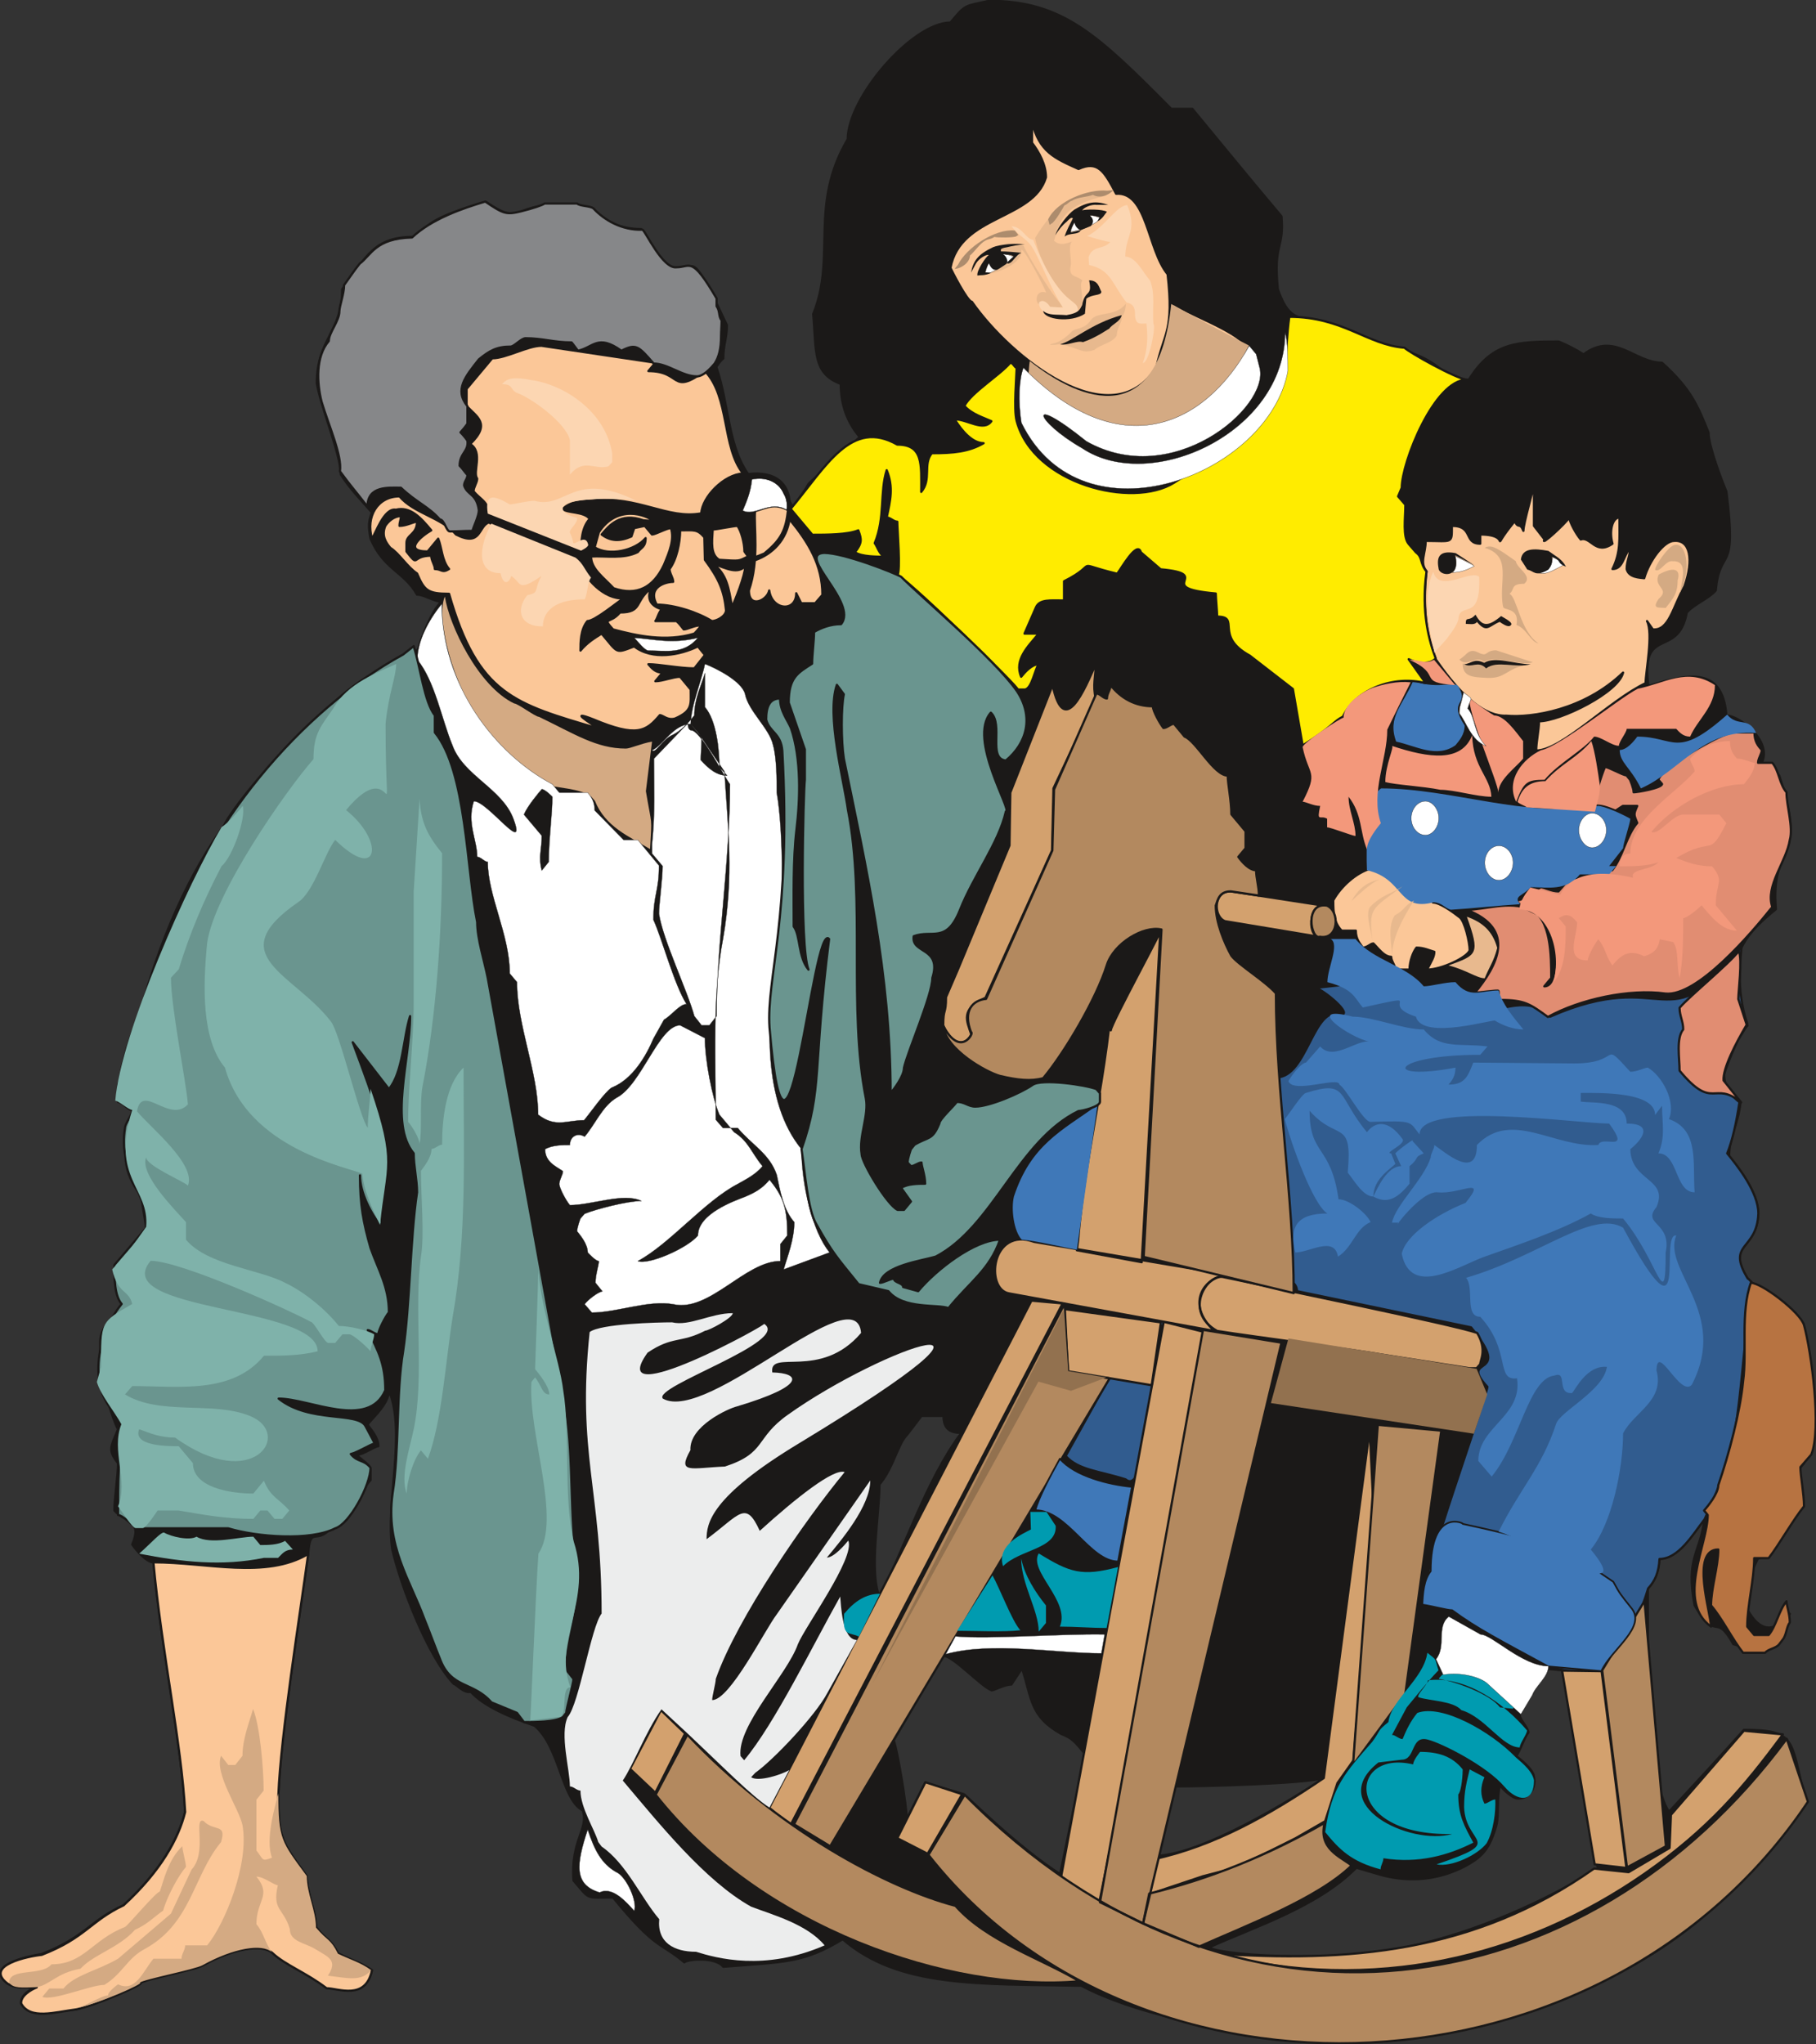 <svg xmlns="http://www.w3.org/2000/svg" xml:space="preserve" width="65.23mm" height="73.43mm" fill-rule="evenodd" stroke-linejoin="round" stroke-width="28.222" preserveAspectRatio="xMidYMid" version="1.2" viewBox="0 0 6523 7343"><rect x="0" y="0" width="6523" height="7343" fill="#333333" stroke="none"/><defs class="ClipPathGroup"><clipPath id="a" clipPathUnits="userSpaceOnUse"><path d="M0 0h6523v7343H0z"/></clipPath></defs><g class="SlideGroup"><g class="Slide" clip-path="url(#a)"><g class="Page"><g class="com.sun.star.drawing.ClosedBezierShape"><path fill="none" d="M-3-2h6516v7324H-3z" class="BoundingBox"/><path fill="#1B1918" d="M1747 726c-208 56-203 84-261 125-140 0-168 66-257 188 0 155-91 178-91 338 17 94 86 256 86 327 30 49 79 99 112 137-13 33-13 51-5 94 48 112 119 117 167 201 26 0 61 25 87 25-38 39-69 125-84 173-109 56-247 112-366 259-198 163-328 358-328 369-119 165-236 401-320 737-35 43-40 140-63 198 0 66 53 71 53 104-40 145-38 204 33 300 0 36 15 89 15 120-53 55-111 121-111 182 7 11 56 54 63 64-7 33-117 71-117 152v158c26 30 38 109 64 157-26 64-38 74 0 122 0 46-13 122-13 170 38 44 102 31 64 122 12 18 50 64 76 64 30 322 101 650 114 896-23 94-86 211-221 336-119 53-137 114-294 175-49 8-210 41-122 107 33 17 56 12 104 12-21 5-59 28-56 59 33 58 119 28 198 20 74-18 251-94 229-94 12-15 200-51 226-66 109-61 213-76 249-43 45 41 122 71 195 124 41 0 140 46 163-61-41-28-79-38-122-61-28-53-36-40-79-94 0-61-33-119-33-182-91-127-102-135-102-295 8-213 77-643 107-864 8-104 28-28 84-94 74 0 89-119 140-170 0-58 5-43-51-91 25 0 66-31 79-31 0-33-28-61-39-78 26-31 77-77 77-122 63 152-13 401 12 571 31 132 127 384 221 483 8 0 36 35 61 28 44 50 137 91 229 122 91 76 96 264 173 304 23 66-44 107-33 252 61 71 40 61 142 61 155 190 170 160 256 233 13-12 112-20 140 16 224-18 287-13 429-99 201 175 492 160 857 167 364 191 1174 275 1740 41 361-145 623-343 856-729-48-196-30-231-216-231-89 99-177 195-269 294-84-121-76-642-76-802 25-28 38-56 41-107 68 0 119-86 162-142-15 124-68 137-35 310 81 137 73 20 139 139 71 23 104 36 178-48 0-30 13-46 25-61-61 76-111 59-152-15 0-89 3-114 38-185 64 0 114-125 127-171 0-89-10-114 38-170 41-213 74-490-190-650-5-5-8-10-13-13-79-129 33-99 38-233 0-77-66-160-104-206 0-74 33-114 41-196-23-25-44-51-64-76 0-30 66-173 64-168 7-10 17-20 25-30-25-34-30-87-51-126 0-144 46-205 153-292-21-246 119-162 12-480-12-15-38-45-63-45 40-82-84-171-127-171-13-190-158-142-280-106-30-221 107-94 138-264 28-31 78-49 104-79 15-163 78-46 38-356-13-30-64-162-64-211-38-96-63-157-167-251-99 0-170-114-282-30-28-18-59-34-89-46-150 0-239 2-323 137-129-3-56-76-335-130-244-144-290-22-351-195-17-168 23-142 13-262-107-127-213-256-320-386h-76C3945 127 3818 3 3552 3c-87 20-82 10-138 78-137 0-369 269-369 419-140 237-40 422-124 628 12 134-3 213 99 251 0 79 25 140 68 191-284 264-117 91-244 254 6-31-78-74-106-99-26 0-13-5-38-5-87-107-79-262-127-402 7-10 15-23 25-30 0-49 13-74 13-120-178-383-84-96-257-251-12-31-25-64-51-94-66 0-134-23-177-76-310-49-224 84-379-21Zm0 0Zm1706 4421c-39 0-64-13-64-61h-79c-12 15-45 61-59 76l-10 15c-26 49-43 110-82 155 0 110-38 310 0 404 89-170 167-419 294-589Zm0 0Zm-66 800c40 3 134 109 175 125 10 0 45-21 71-21l38-58c36 109 28 173 142 236 38 15 46 25 84 71l-89 432c-152-97-343-287-345-287l-140-41-66 130c0-46-34-252-47-282l177-305Zm0 0Zm774 719c165-10 473-198 595-279-69 20-420 30-536 30l-59 249Zm0 0Zm1400-671-64 94-38 71c0 18 31 46 31 64-13 13-31 69-44 84 0 0 64 46 64 76 10 43-25 81-61 76-13 0-51-30-61-48-13 48-3 102-13 145-25 86-50 114-119 150-163 81-302 25-323 20l-61-18c-139 142-376 216-530 287 66 33 515 53 746-10 204-46 460-152 653-277l-8-13-121-696-51-5Z"/><path fill="none" stroke="#1B1918" stroke-linecap="round" stroke-width="8" d="M1747 726c-208 56-203 84-261 125-140 0-168 66-257 188 0 155-91 178-91 338 17 94 86 256 86 327 30 49 79 99 112 137-13 33-13 51-5 94 48 112 119 117 167 201 26 0 61 25 87 25-38 39-69 125-84 173-109 56-247 112-366 259-198 163-328 358-328 369-119 165-236 401-320 737-35 43-40 140-63 198 0 66 53 71 53 104-40 145-38 204 33 300 0 36 15 89 15 120-53 55-111 121-111 182 7 11 56 54 63 64-7 33-117 71-117 152v158c26 30 38 109 64 157-26 64-38 74 0 122 0 46-13 122-13 170 38 44 102 31 64 122 12 18 50 64 76 64 30 322 101 650 114 896-23 94-86 211-221 336-119 53-137 114-294 175-49 8-210 41-122 107 33 17 56 12 104 12-21 5-59 28-56 59 33 58 119 28 198 20 74-18 251-94 229-94 12-15 200-51 226-66 109-61 213-76 249-43 45 41 122 71 195 124 41 0 140 46 163-61-41-28-79-38-122-61-28-53-36-40-79-94 0-61-33-119-33-182-91-127-102-135-102-295 8-213 77-643 107-864 8-104 28-28 84-94 74 0 89-119 140-170 0-58 5-43-51-91 25 0 66-31 79-31 0-33-28-61-39-78 26-31 77-77 77-122 63 152-13 401 12 571 31 132 127 384 221 483 8 0 36 35 61 28 44 50 137 91 229 122 91 76 96 264 173 304 23 66-44 107-33 252 61 71 40 61 142 61 155 190 170 160 256 233 13-12 112-20 140 16 224-18 287-13 429-99 201 175 492 160 857 167 364 191 1174 275 1740 41 361-145 623-343 856-729-48-196-30-231-216-231-89 99-177 195-269 294-84-121-76-642-76-802 25-28 38-56 41-107 68 0 119-86 162-142-15 124-68 137-35 310 81 137 73 20 139 139 71 23 104 36 178-48 0-30 13-46 25-61-61 76-111 59-152-15 0-89 3-114 38-185 64 0 114-125 127-171 0-89-10-114 38-170 41-213 74-490-190-650-5-5-8-10-13-13-79-129 33-99 38-233 0-77-66-160-104-206 0-74 33-114 41-196-23-25-44-51-64-76 0-30 66-173 64-168 7-10 17-20 25-30-25-34-30-87-51-126 0-144 46-205 153-292-21-246 119-162 12-480-12-15-38-45-63-45 40-82-84-171-127-171-13-190-158-142-280-106-30-221 107-94 138-264 28-31 78-49 104-79 15-163 78-46 38-356-13-30-64-162-64-211-38-96-63-157-167-251-99 0-170-114-282-30-28-18-59-34-89-46-150 0-239 2-323 137-129-3-56-76-335-130-244-144-290-22-351-195-17-168 23-142 13-262-107-127-213-256-320-386h-76C3945 127 3818 3 3552 3c-87 20-82 10-138 78-137 0-369 269-369 419-140 237-40 422-124 628 12 134-3 213 99 251 0 79 25 140 68 191-284 264-117 91-244 254 6-31-78-74-106-99-26 0-13-5-38-5-87-107-79-262-127-402 7-10 15-23 25-30 0-49 13-74 13-120-178-383-84-96-257-251-12-31-25-64-51-94-66 0-134-23-177-76-310-49-224 84-379-21Z"/><path fill="none" stroke="#1B1918" stroke-linecap="round" stroke-width="8" d="M3453 5147c-39 0-64-13-64-61h-79c-12 15-45 61-59 76l-10 15c-26 49-43 110-82 155 0 110-38 310 0 404 89-170 167-419 294-589Zm-66 800c40 3 134 109 175 125 10 0 45-21 71-21l38-58c36 109 28 173 142 236 38 15 46 25 84 71l-89 432c-152-97-343-287-345-287l-140-41-66 130c0-46-34-252-47-282l177-305Zm774 719c165-10 473-198 595-279-69 20-420 30-536 30l-59 249Zm1400-671-64 94-38 71c0 18 31 46 31 64-13 13-31 69-44 84 0 0 64 46 64 76 10 43-25 81-61 76-13 0-51-30-61-48-13 48-3 102-13 145-25 86-50 114-119 150-163 81-302 25-323 20l-61-18c-139 142-376 216-530 287 66 33 515 53 746-10 204-46 460-152 653-277l-8-13-121-696-51-5Z"/></g><g class="com.sun.star.drawing.ClosedBezierShape"><path fill="none" d="M3824 3396h2497v2613H3824z" class="BoundingBox"/><path fill="#315C8F" d="M3828 5230c45 51 121 54 215 84 92 77 87-533 145-569 23 66 461-251 471-107l625 130c157 191-48 97 58 213 16-12-261 751-233 784 221-33 615 592 811-59 25-28 38-56 41-106 68 0 119-87 162-143 130-285 109-308 168-852-5-5-8-10-13-12-79-130 33-99 38-234 0-76-74-170-112-216 18-43 33-110 44-184-130-99 10-226 28-282-44-129-21-246-21-276-269 353-266 66-687 251-137-152-431 190-536-127-15-15-279 23-307 23 33 10 135 96 92 96-100-38-120 226-232 226l-757 1360Z"/><path fill="none" stroke="#1B1918" stroke-linecap="round" stroke-width="8" d="M3828 5230c45 51 121 54 215 84 92 77 87-533 145-569 23 66 461-251 471-107l625 130c157 191-48 97 58 213 16-12-261 751-233 784 221-33 615 592 811-59 25-28 38-56 41-106 68 0 119-87 162-143 130-285 109-308 168-852-5-5-8-10-13-12-79-130 33-99 38-234 0-76-74-170-112-216 18-43 33-110 44-184-130-99 10-226 28-282-44-129-21-246-21-276-269 353-266 66-687 251-137-152-431 190-536-127-15-15-279 23-307 23 33 10 135 96 92 96-100-38-120 226-232 226l-757 1360Z"/></g><g class="com.sun.star.drawing.ClosedBezierShape"><path fill="none" d="M-2 433h6076v6806H-2z" class="BoundingBox"/><path fill="#FBC798" d="M4923 3120c48-28 94-5 107 20 28-15 58 18 58 33 26 0 59 36 59 69 25 0 73 35 96 53 18 13 36 89 36 119-10 26-102 69-153 69 16-31 26-46 26-64-18-5-38-15-64-15-12 15-25 48-25 79h-51c0-15-15-31-15-46-26 0-48-33-64-48-10 0-22 15-38 15-10-15-25-30-25-61h-51c-28-30-30-63-30-109 28-51 83-99 134-114Zm0 0Zm-719-2036c79 145 3 325 28 404 102 0 209-152 247-244-51-63-214-114-275-160Zm0 0Zm-2053 828-15 54c51 33 145 12 183-33 0 33-16 33-28 50-51 26-115 13-168 16 0 45 46 76 81 114 84 29 143-3 181-84 20-48 38-91 25-132-15 0-56 23-68 23l-26-31-38 8-10 30c-41 18-74 18-107-7 26-31 66-81 150-51l36 3c-26-23-130-61-196 40Zm0 0Zm381-579c89 92 61 274 137 368-68 3-147 84-150 143-122 23-226-64-393-46-31 2-77 2-104 30 12 16 76 8 96 36-30 33-30 84-30 112l-333-132c0-41-31-51-54-79 0-15 13-31 13-46-18-23 23-94-25-124 76-74 23-97-13-137v-61l92-110c50 0 127-45 177-45l409 61-25 30c122 0 79 89 203 0Zm0 0Zm-777 544 320 127c20 76 99 151 165 145-25 16-104 82-130 82-25 30-25 76-25 106 25-30 51-45 76-61 61 72 48 72 117 46 66 51 165 31 229 0l25 31-38 48c-51 0-127-15-165-15 13 15 25 30 51 30l-26 31c26 0 64-16 89-16l38 46c0 53 8 76-56 104-28 8-43-12-55-12-49 58-82 81-239 15-92-36-10 13 18 33-300-89-432-120-536-484-77 0-89-12-115-73-35-23-66-74-96-92-15-18-33-43-18-79 10-15 30-35 56-35 0 15-5 20-5 35 25 0 51-15 63-15 0 46-38 46-38 76v31c48 61 15 15 89 15 0 18 13 33 13 48 25 0 25 16 51 0-26-30-26-78-39-109l-38 46c-91 0-22-56 13-76-38-46-76-87-127-74-43-8-74 89-86 104-23-79 20-152 99-152 51 61 152 76 203 137 91 46 79-28 117-43Zm0 0Zm688 28c51 0 61-5 87 25l2 81c51 69 69 112 76 182-2 22-35 38-51 38-50-31-134-59-198-59-35-64 33-82 59-82 0-15-13-30-13-46 25-33 38-94 38-139Zm0 0Zm-104 208c-61 47-30 87-112 87-35 43-66 15-25 61 86 23 190 46 292 15 10-10 18-20 25-30-25 0-50 15-63 15-8-10-15-20-26-30h-76c8-10 10-28 23-43 0 0-66-13-38-75Zm0 0Zm221-89c51 38 58 89 69 156 10-18 48-115 48-146-28 28-64 10-117-10Zm0 0Zm0-122c13 0 76-13 89-13 13 18 25 61 25 92l13 18c-36 17-25 17-104 12-31-20-26-61-23-109Zm0 0Zm130 219c0 67 66 36 73 0 10 72 97 79 97 10l18 36h50l26-30c0-108-51-189-115-268l3-30c-56-36-84-16-130-3-5 56 16 175-22 285Zm0 0ZM3757 637c0-46-25-91-50-124v-76c25 109 83 132 167 170 69-31 92 7 135 89 112-8 112 200 185 289 23 206-12 206-40 333-160 259-526-36-663-234-16 0-74-114-77-122 36-190 298-172 343-325Zm0 0Zm2159 1594 21 30c58 5 71-79 114-156 33-96 20-167-38-162-36 0-89 71-107 134-15-2-56-2-63-33 0-30 12-45 12-76-25 31-25 76-63 76 30-61 25-106 25-185-25 0-38 48-25 94-61 43-79-28-114-15-16-18-41-64-41-79-15 23-107 107-89 79l-38-49v-152c-3 28-38 142-38 170-13-33-18-5-31-35-104 127 3 48-124 48v33c-61 0-23-64-102-64 0 66 3 54-94 54 0 45-23 78 3 109-5 48-20 186 33 316 96 140 180 206 254 203 91 8 279-20 419-155-15 71-226 175-302 175 0 31-10 74-10 105 91 0 264-181 393-242 0-40 28-180 5-223Zm0 0ZM1107 5582c-152 91-363 30-556 30 30 323 101 651 114 897-23 94-86 211-221 335-119 56-137 117-294 178-49 5-210 38-122 104 33 18 56 13 104 13-21 8-59 31-56 58 33 59 119 31 198 21 74-15 251-94 229-94 12-13 200-48 226-64 109-61 213-78 249-45 45 43 122 71 195 127 41 0 140 45 163-64-41-28-79-38-122-58-28-56-36-44-79-94 0-61-33-122-33-186-91-124-102-132-102-292 8-213 77-645 107-866Z"/><path fill="none" stroke="#1B1918" stroke-linecap="round" stroke-width="8" d="M4923 3120c48-28 94-5 107 20 28-15 58 18 58 33 26 0 59 36 59 69 25 0 73 35 96 53 18 13 36 89 36 119-10 26-102 69-153 69 16-31 26-46 26-64-18-5-38-15-64-15-12 15-25 48-25 79h-51c0-15-15-31-15-46-26 0-48-33-64-48-10 0-22 15-38 15-10-15-25-30-25-61h-51c-28-30-30-63-30-109 28-51 83-99 134-114Zm-719-2036c79 145 3 325 28 404 102 0 209-152 247-244-51-63-214-114-275-160Zm-2053 828-15 54c51 33 145 12 183-33 0 33-16 33-28 50-51 26-115 13-168 16 0 45 46 76 81 114 84 29 143-3 181-84 20-48 38-91 25-132-15 0-56 23-68 23l-26-31-38 8-10 30c-41 18-74 18-107-7 26-31 66-81 150-51l36 3c-26-23-130-61-196 40Z"/><path fill="none" stroke="#1B1918" stroke-linecap="round" stroke-width="8" d="M2532 1333c89 92 61 274 137 368-68 3-147 84-150 143-122 23-226-64-393-46-31 2-77 2-104 30 12 16 76 8 96 36-30 33-30 84-30 112l-333-132c0-41-31-51-54-79 0-15 13-31 13-46-18-23 23-94-25-124 76-74 23-97-13-137v-61l92-110c50 0 127-45 177-45l409 61-25 30c122 0 79 89 203 0Zm-777 544 320 127c20 76 99 151 165 145-25 16-104 82-130 82-25 30-25 76-25 106 25-30 51-45 76-61 61 72 48 72 117 46 66 51 165 31 229 0l25 31-38 48c-51 0-127-15-165-15 13 15 25 30 51 30l-26 31c26 0 64-16 89-16l38 46c0 53 8 76-56 104-28 8-43-12-55-12-49 58-82 81-239 15-92-36-10 13 18 33-300-89-432-120-536-484-77 0-89-12-115-73-35-23-66-74-96-92-15-18-33-43-18-79 10-15 30-35 56-35 0 15-5 20-5 35 25 0 51-15 63-15 0 46-38 46-38 76v31c48 61 15 15 89 15 0 18 13 33 13 48 25 0 25 16 51 0-26-30-26-78-39-109l-38 46c-91 0-22-56 13-76-38-46-76-87-127-74-43-8-74 89-86 104-23-79 20-152 99-152 51 61 152 76 203 137 91 46 79-28 117-43Zm688 28c51 0 61-5 87 25l2 81c51 69 69 112 76 182-2 22-35 38-51 38-50-31-134-59-198-59-35-64 33-82 59-82 0-15-13-30-13-46 25-33 38-94 38-139Z"/><path fill="none" stroke="#1B1918" stroke-linecap="round" stroke-width="8" d="M2339 2113c-61 47-30 87-112 87-35 43-66 15-25 61 86 23 190 46 292 15 10-10 18-20 25-30-25 0-50 15-63 15-8-10-15-20-26-30h-76c8-10 10-28 23-43 0 0-66-13-38-75Zm221-89c51 38 58 89 69 156 10-18 48-115 48-146-28 28-64 10-117-10Zm0-122c13 0 76-13 89-13 13 18 25 61 25 92l13 18c-36 17-25 17-104 12-31-20-26-61-23-109Zm130 219c0 67 66 36 73 0 10 72 97 79 97 10l18 36h50l26-30c0-108-51-189-115-268l3-30c-56-36-84-16-130-3-5 56 16 175-22 285ZM3757 637c0-46-25-91-50-124v-76c25 109 83 132 167 170 69-31 92 7 135 89 112-8 112 200 185 289 23 206-12 206-40 333-160 259-526-36-663-234-16 0-74-114-77-122 36-190 298-172 343-325Zm2159 1594 21 30c58 5 71-79 114-156 33-96 20-167-38-162-36 0-89 71-107 134-15-2-56-2-63-33 0-30 12-45 12-76-25 31-25 76-63 76 30-61 25-106 25-185-25 0-38 48-25 94-61 43-79-28-114-15-16-18-41-64-41-79-15 23-107 107-89 79l-38-49v-152c-3 28-38 142-38 170-13-33-18-5-31-35-104 127 3 48-124 48v33c-61 0-23-64-102-64 0 66 3 54-94 54 0 45-23 78 3 109-5 48-20 186 33 316 96 140 180 206 254 203 91 8 279-20 419-155-15 71-226 175-302 175 0 31-10 74-10 105 91 0 264-181 393-242 0-40 28-180 5-223ZM1107 5582c-152 91-363 30-556 30 30 323 101 651 114 897-23 94-86 211-221 335-119 56-137 117-294 178-49 5-210 38-122 104 33 18 56 13 104 13-21 8-59 31-56 58 33 59 119 31 198 21 74-15 251-94 229-94 12-13 200-48 226-64 109-61 213-78 249-45 45 43 122 71 195 127 41 0 140 45 163-64-41-28-79-38-122-58-28-56-36-44-79-94 0-61-33-122-33-186-91-124-102-132-102-292 8-213 77-645 107-866Z"/></g><g class="com.sun.star.drawing.ClosedBezierShape"><path fill="none" d="M2259 2381h4150v4702H2259z" class="BoundingBox"/><path fill="#D3A16E" d="m3781 2461-152 386c0 15-3 160-3 190l-185 445-43 100c0 63-10 38-10 101 23 56 71 89 101 33-17-50-40-91 51-132l239-529 5-223 152-323c-12-48 0-79 0-124-40 91-114 271-155 76Zm0 0Zm36 2221-978 1875-76-63 942-1822 112 10Zm0 0Zm183-1246c0 339-102 692-127 1017l-5 38 233 43 67-1192c25-33-178 336-178 359-13-45 23-204 10-265Zm0 0Zm-376 1210 738 135c-108-99-34-201 55-201l-702-119c-155-56-177 170-91 185Zm0 0Zm556 102-371 2007 140 77 410-2039-179-45Zm0 0Zm-38 1931c222-48 418-160 613-292l165-1253 13 277-71 912-58 82-44 137-106 61-92 46-127 61-115 30-191 64 13-125Zm0 0Zm220 338c569 147 1112 15 1546-287 229-160 356-310 496-500l-140-13-262 302-5 119-147 87-124-13c-432 305-889 338-1364 305Zm0 0Zm1249-1016 117 696 114 13-89-707-142-2Zm0 0Zm-3237 142-111 211 91 86 107-213-87-84Zm0 0Zm1082 302-124 214-109-56 101-201 132 43Zm0 0Zm941-1857c-58-18-151 122-25 193 147 23 498 68 586 84l320 50h26l13-15c0-15 25-51-11-112-86-30-769-170-909-200Zm0 0Zm26-1386c-64-5-67 89-23 107l337 56c-45-5-35-140 36-109l-350-54Zm0 0Zm-601 1500 15 224 300 50 33-226-348-48Z"/><path fill="none" stroke="#1B1918" stroke-linecap="round" stroke-width="8" d="m3781 2461-152 386c0 15-3 160-3 190l-185 445-43 100c0 63-10 38-10 101 23 56 71 89 101 33-17-50-40-91 51-132l239-529 5-223 152-323c-12-48 0-79 0-124-40 91-114 271-155 76Zm36 2221-978 1875-76-63 942-1822 112 10Zm183-1246c0 339-102 692-127 1017l-5 38 233 43 67-1192c25-33-178 336-178 359-13-45 23-204 10-265Z"/><path fill="none" stroke="#1B1918" stroke-linecap="round" stroke-width="8" d="m3624 4646 738 135c-108-99-34-201 55-201l-702-119c-155-56-177 170-91 185Zm556 102-371 2007 140 77 410-2039-179-45Zm-38 1931c222-48 418-160 613-292l165-1253 13 277-71 912-58 82-44 137-106 61-92 46-127 61-115 30-191 64 13-125Zm220 338c569 147 1112 15 1546-287 229-160 356-310 496-500l-140-13-262 302-5 119-147 87-124-13c-432 305-889 338-1364 305Z"/><path fill="none" stroke="#1B1918" stroke-linecap="round" stroke-width="8" d="m5611 6001 117 696 114 13-89-707-142-2Zm-3237 142-111 211 91 86 107-213-87-84Zm1082 302-124 214-109-56 101-201 132 43Zm941-1857c-58-18-151 122-25 193 147 23 498 68 586 84l320 50h26l13-15c0-15 25-51-11-112-86-30-769-170-909-200Zm26-1386c-64-5-67 89-23 107l337 56c-45-5-35-140 36-109l-350-54Zm-601 1500 15 224 300 50 33-226-348-48Z"/></g><g class="com.sun.star.drawing.ClosedBezierShape"><path fill="none" d="M2351 2457h4148v4888H2351z" class="BoundingBox"/><path fill="#B3895F" d="m4860 6340 188-256 129-945-228-21-89 1222Zm0 0ZM3824 4683l-972 1870 130 79 1004-1681-150-18-12-250Zm0 0Zm114-2192-152 345-6 219-238 533c-49 5-84 43-54 120 13 0-38 94-100-23 9 86 156 167 204 180 64 15 110 20 155 8 77-92 191-285 229-407 25-78 132-142 196-127l-64 1176 539 130c0-340-64-724-64-1077-41-46-135-102-160-135-25-45-56-119-56-180 8-23 13-51 54-51l101 15c0-33-10-61-10-91-25 0-51-30-64-48l26-31v-61l-51-61c0-48-13-109-13-139-50 0-114-125-155-140l-38-46c-12 0-25 15-38 15-12-15-38-61-38-78-63 0-114-28-152-76 0 17-13 30-13 48-13 0-25-18-38-18Zm0 0Zm1817 3509 89 708 140-76-77-881-152 249Zm0 0ZM4321 4777l-370 2056 155 76 497-2086-282-46Zm0 0Zm-856 1670c966 978 2237 767 2953-201l76 226c-729 1092-2406 1151-3159 191l130-216Zm0 0Zm-996-216c320 340 719 551 963 615 112 127 310 190 445 271-462 41-1144-190-1522-670l114-216Zm0 0Zm2272-2866c68 12 73-92 25-112-81-13-58 124-25 112Zm0 0Zm-613 3437-22 107 200 84c170-76 427-173 549-292-43-33-120-61-97-153-200 115-411 201-630 254Z"/><path fill="none" stroke="#1B1918" stroke-linecap="round" stroke-width="8" d="m4860 6340 188-256 129-945-228-21-89 1222ZM3824 4683l-972 1870 130 79 1004-1681-150-18-12-250Zm114-2192-152 345-6 219-238 533c-49 5-84 43-54 120 13 0-38 94-100-23 9 86 156 167 204 180 64 15 110 20 155 8 77-92 191-285 229-407 25-78 132-142 196-127l-64 1176 539 130c0-340-64-724-64-1077-41-46-135-102-160-135-25-45-56-119-56-180 8-23 13-51 54-51l101 15c0-33-10-61-10-91-25 0-51-30-64-48l26-31v-61l-51-61c0-48-13-109-13-139-50 0-114-125-155-140l-38-46c-12 0-25 15-38 15-12-15-38-61-38-78-63 0-114-28-152-76 0 17-13 30-13 48-13 0-25-18-38-18Zm1817 3509 89 708 140-76-77-881-152 249ZM4321 4777l-370 2056 155 76 497-2086-282-46Z"/><path fill="none" stroke="#1B1918" stroke-linecap="round" stroke-width="8" d="M3465 6447c966 978 2237 767 2953-201l76 226c-729 1092-2406 1151-3159 191l130-216Z"/><path fill="none" stroke="#1B1918" stroke-linecap="round" stroke-width="8" d="M2469 6231c320 340 719 551 963 615 112 127 310 190 445 271-462 41-1144-190-1522-670l114-216Zm2272-2866c68 12 73-92 25-112-81-13-58 124-25 112Zm-613 3437-22 107 200 84c170-76 427-173 549-292-43-33-120-61-97-153-200 115-411 201-630 254Z"/></g><g class="com.sun.star.drawing.ClosedBezierShape"><path fill="none" d="M6083 4604h445v1338h-445z" class="BoundingBox"/><path fill="#B77341" d="M6289 4608c39 0 178 106 191 152 26 94 64 373 26 465l-39 45c0 32 13 95 13 141-38 46-89 137-127 186h-52c0 78-25 170-25 246l25 30h52c26-30 38-91 64-121 0 15 12 45 12 76-12 15-12 45-25 61l-13 17c-12 16-38 16-51 31h-79c-38-48-76-125-115-170 0-61 26-140 26-201-101 0-26 231-26 277-126-91-12-295-12-401l-13-16c13-15 51-61 51-91 38-110 79-265 89-372 15-109-10-249 28-355Z"/><path fill="none" stroke="#1B1918" stroke-linecap="round" stroke-width="8" d="M6289 4608c39 0 178 106 191 152 26 94 64 373 26 465l-39 45c0 32 13 95 13 141-38 46-89 137-127 186h-52c0 78-25 170-25 246l25 30h52c26-30 38-91 64-121 0 15 12 45 12 76-12 15-12 45-25 61l-13 17c-12 16-38 16-51 31h-79c-38-48-76-125-115-170 0-61 26-140 26-201-101 0-26 231-26 277-126-91-12-295-12-401l-13-16c13-15 51-61 51-91 38-110 79-265 89-372 15-109-10-249 28-355Z"/></g><g class="com.sun.star.drawing.PolyPolygonShape"><path fill="none" d="M3134 4701h2209v1347H3134z" class="BoundingBox"/><path fill="#92714F" d="m5304 4917 38 92-48 141-729-110 63-232 676 109Zm0 0ZM3134 6047l688-1345 15 223 137 23-127 48-117-33-596 1084Z"/></g><g class="com.sun.star.drawing.ClosedBezierShape"><path fill="none" d="M5264 2626h1174v1339H5264z" class="BoundingBox"/><path fill="#E18D72" d="M5765 2755c13 0 64 30 77 30l13 16s13 30 13 45c13 0 102-15 102-30l-13-15c13-46 231-170 269-170h76c0 33 13 48 26 63 0 15-13 30-13 46h51c25 30 25 76 51 106 0 49 25 125 12 171-12 78-89 165-63 241-76 95-269 323-384 311-129-18-306 20-422 84-64-46-82-61-171-61-7-8-5-31-7-33-3-3-71 7-84 7 79-96 152-228-30-298 66 0 152-33 228-2s76 171 76 247l-25 30c51 0 38-124 38-170-13-15-13-46-25-61l-13-15c-25-16-76-31-102-62 26 0 64-33 89-48 13 0 38 15 64 15l40-46c51 0 102-30 153-30 38-48 51-125 90-170-13-31-13-31 0-61h-52l-26 17c-25-10-55-22-76-17 0-33 26-112 38-140Zm0 0Zm481 661c13 33-2 143-2 173l30 92c-40 68-86 157-83 200l63 79c-99-81-99 33-221-114 0-44-13-117 13-148 0-30-13-48-13-78 38-44 175-155 213-204Z"/><path fill="none" stroke="#1B1918" stroke-linecap="round" stroke-width="8" d="M5765 2755c13 0 64 30 77 30l13 16s13 30 13 45c13 0 102-15 102-30l-13-15c13-46 231-170 269-170h76c0 33 13 48 26 63 0 15-13 30-13 46h51c25 30 25 76 51 106 0 49 25 125 12 171-12 78-89 165-63 241-76 95-269 323-384 311-129-18-306 20-422 84-64-46-82-61-171-61-7-8-5-31-7-33-3-3-71 7-84 7 79-96 152-228-30-298 66 0 152-33 228-2s76 171 76 247l-25 30c51 0 38-124 38-170-13-15-13-46-25-61l-13-15c-25-16-76-31-102-62 26 0 64-33 89-48 13 0 38 15 64 15l40-46c51 0 102-30 153-30 38-48 51-125 90-170-13-31-13-31 0-61h-52l-26 17c-25-10-55-22-76-17 0-33 26-112 38-140Z"/><path fill="none" stroke="#1B1918" stroke-linecap="round" stroke-width="8" d="M6246 3416c13 33-2 143-2 173l30 92c-40 68-86 157-83 200l63 79c-99-81-99 33-221-114 0-44-13-117 13-148 0-30-13-48-13-78 38-44 175-155 213-204Z"/></g><g class="com.sun.star.drawing.ClosedBezierShape"><path fill="none" d="M2028 4717h1327v2328H2028z" class="BoundingBox"/><path fill="#ECEDED" d="M3034 5288c-39-15-176 94-305 211-51-112-71-59-191 30 0-56 13-152 333-345 921-558 301-346-41-102-119 84-76 137-226 186-122 5-173 28-124-59-5-86 137-150 167-157 254-76 226-120 127-122-12-87 173 30 319-142-18-208-550 327-712 236-39-43 464-206 363-269 38-11-580 330-418 104 90-61 118-33 207-79 13 0 99-46 99-63-79 0-155 48-218 33-51 0-258 5-296 35-46 437 43 567 43 1011-38 48-81 326-122 372-29 63 8 188 8 249 13 0 25 15 38 15 0 61 51 140 64 185l12 16c89 61 142 185 207 261-8 84 53 117 132 117 74 23 246 71 462-23-63-76-185-109-264-139-165-92-330-298-461-453 39-58 82-175 139-256l96 89c119 112 231 226 292 264l71-135c-25 16-111 44-137 26l15-16c64-45 216-205 259-287l106-190c-54 0-57-128-60-156-99 176-236 458-345 588l-13-15c-13-110 168-293 206-402 25-62 207-311 181-372-13 16-52 61-77 61 51-61 156-185 156-277l-336 481c-44 58-168 308-232 308 0-15 13-61 13-76 76-217 320-570 463-743Z"/></g><g class="com.sun.star.drawing.ClosedBezierShape"><path fill="none" d="M3716 5237h2162v770H3716z" class="BoundingBox"/><path fill="#3F78B8" d="M5139 5644c-25 31-28 79-30 120 35 5 89 20 107 20 91 67 172 108 345 202l191 17c35-78 167-160 106-229-38-48-38-46-63-92l-56-38c-127-94-343-139-485-170 10 0-115-64-115 170Zm0 0Zm-1332-404c54 63 176 93 259 101l-50 268c-102 0-181-184-297-184 12-46 53-122 88-185Z"/><path fill="none" stroke="#1B1918" stroke-linecap="round" stroke-width="6" d="M5139 5644c-25 31-28 79-30 120 35 5 89 20 107 20 91 67 172 108 345 202l191 17c35-78 167-160 106-229-38-48-38-46-63-92l-56-38c-127-94-343-139-485-170 10 0-115-64-115 170Zm-1332-404c54 63 176 93 259 101l-50 268c-102 0-181-184-297-184 12-46 53-122 88-185Z"/></g><g class="com.sun.star.drawing.ClosedBezierShape"><path fill="none" d="M3031 5431h2481v1285H3031z" class="BoundingBox"/><path fill="#009BB0" d="M3565 5659c26 46 71 166 100 197-57 7-163 2-227 2l127-199Zm0 0Zm103-61c12 61 51 122 89 169v63l-26 31c0-76-63-171-63-263Zm0 0Zm91-167 33 50c5 84-129 84-189 145-25-76 72-117 100-132l-2-63h58Zm0 0Zm-28 149c112 69 155 84 285 49l-41 219c-51 0-114-5-168-5 39-92-114-199-76-263Zm0 0Zm-570 145c-50 0-91 26-129 72-7 87 20 64 53 82l76-154Zm0 0Zm2009 306c-10 0 33-31 20-31 0-15-12-33-12-48l38-46h101c54 61 153 87 153 196l-36 36-46-5c-38-49-160-92-218-102Zm0 0Zm109 325c-10 44-20 75-20 136 5 137 155 119-99 205 53 11 147-33 180-76 25-45 33-114 31-157-13 0-28 15-39 15-15-30-15-61 0-95l-53-28Zm0 0Zm-152-419c38 30 25 18 40 63-43 44-86 100-114 133l-53 99c12 0 25 15 38 15 13-31 28-64 53-94 89-33 264 68 351 157 10 11 61 46 68 85 0 84-61 76-106 23-64-75-224-156-275-169-63-17-43 72-94 72l-84 10c-194 153 115 300 265 257-393 8-375-306-140-250 0-15 25-45 25-45 64 0 115 15 153 63 0 13-3 75-16 90 0 76 21 112 54 173-89 45-196 76-323 56 0 15-10 25-10 40-105-28-148-71-199-134 23-166 76-217 169-324 35-48 15-36 58-71 10-81 127-155 140-249Zm0 0Zm2 99c0 15-45 56-33 61 41 13 125 13 153 46 86 25 147 134 210 134 0-15 26-48 26-61-79-94-219-198-356-180Z"/></g><g class="com.sun.star.drawing.ClosedBezierShape"><path fill="none" d="M3638 2445h2672v3209H3638z" class="BoundingBox"/><path fill="#3F78B8" d="M5076 2446c-36 86-94 129-61 218 71 15 145 61 213 13 13-16 33-38 33-71-61-92 16-72-20-135-10-32-66 10-165-25Zm0 0Zm-115 386c255 0 524 109 778 63 25 0 91 31 117 46 0 15-26 91-26 106l-50 64h25l-25 30h-105c-50 61-114 46-177 46-26 31-64 31-38 61-82 5-168 15-249 20-23-7-31-25-61-27-132 35-104-84-240-115-3-79-3-261 51-294Zm0 0Zm-102 820c74 0 179 46 255 46 61 73 127 48 229 61l-26 30c-325 0-356 97-89 46 0 30-12 46-25 61 58 0 69-28 89-79l363 3c175 0 92-89 201 30 25 0 51-15 63-15 51 30 102 122 76 185 110 39 84 159 92 263-71 0-59-140-130-140 26-61 13-107 13-171l-25 33c0-84-198-79-267-79v31c43 7 165-8 165 79 102 0 51 62 13 92 2 117 139 104 94 208-54 64 56 54 33 163 0 231-26 30-153-122-38 0-89 0-116-18-115 64-260 112-381 155-89 31-265 150-298-10 13-66 125-142 229-183 81-99-20-30-99-38-61-8-170 145-140 109h-25c12-63 114-155 139-234 0-15 13-30 13-45 41 28 153 127 153 0 124-128 276 10 436 0 13-38 120 33 39-77-110 0-681-82-681 39-38-47-18-50-176-45-26 0-87-119-112-134 0-31-168 35-183-13 23-38 51-66 63-66l51-58c49 56 137-31 181-16-77-15-247-137-64-91Zm0 0Zm138 491 15 38c-22 21-79 56-79 117-36 0-66-53-92-86 18-197-38-109-137-222 0 163 76 120 104 318 38 0 102 51 115 82-54 22-64 91-117 124-13-76-102-15-153-15-23-92 5-140 115-140-51-30-130-249-153-339 13-15 64-94 76-94 153-48 110 10 219 141 28-37 75-49 128 25 13 18-70 51-41 51Zm0 0Zm386 1359c77-155 155-231 206-386 13-46 170-119 183-206-71-7-112 79-125 94-58 5-15-81-63-63-94 10-124 239-226 363l-48-56c0-124 160-160 139-297-78 10-20-99-132-221-58 0-20-104-51-140 262-76 453-246 564-180 247 457 127 18 191 28-51 124 190 277 56 536-41 48-125-155-127-51 30 109-82 150-120 226 0 125-40 325-116 417 172 208-191-21-331-64Zm0 0Zm-603-2129h89c64 78 182 94 245 170 25 0 76-15 114-15 51 61 89 30 155 30 13 48 51 94 89 140-38 0-76-16-101-31 10-12-262 74-285-15-141-46 51-86-191-33-31-36-33-66-127-91 0-51 45-135 12-155Zm0 0Zm1114-541c140-61 221-214 414-199-26-60-66-20-104-66-183 163-188 79-323 79-13 18-38 48-63 48 0 46 38 61 76 138Zm0 0Zm-821 1266c13-13-48 30-61 45l21 46c-51 0-85 79-100 109 54 31 92 0 130-46v-63c38-31 13-31 51-46l-41-45Zm0 0Zm-1131-128c-129 92-239 143-300 328-11 46 0 125 28 155 59 5 140 26 198 36l74-519Z"/></g><g class="com.sun.star.drawing.ClosedBezierShape"><path fill="none" d="M2836 1134h2438v1549H2836z" class="BoundingBox"/><path fill="#FFEC00" d="M3652 1308c0 45-12 160 0 205 61 226 415 315 565 221 462-294 381-350 414-596 193 0 280 101 414 111 13 15 186 112 224 115-117 0-234 297-234 388l-13 31 26 30c0 48-10 115 12 141l26 30c25 18 13 38 38 69-20 147 10 251 33 312-23 26-71 16-97 3l61 86c-116-30-251 23-297 120-38 20-33 33-145 104l-35-203-155-120c-130-71-31-140-117-140 0-15-5-68-5-83-234-21 0-69-198-87l-71-61c-13-45-72 61-85 77-170-41-56-41-191 27v69c-50 0-88-5-101 25l-41 94h51c-38 46-89 94-63 155 12-15 38-45 63-45-13 15-25 91-51 91h-25c25 10-432-434-432-409 13-18 0-163 0-194-13 0-25-15-38-15 13-61 25-109 0-170-25 78-5 170-43 262 12 16 18 49 43 49-38 0-89 0-114-16 25-33 25-45 12-79 0 16-12 46-12 79 0-33 12-45 12-79-38 16-114 16-165 16l-78-93c129-155 218-325 383-231 94 0 86 71 86 170 38-45 5-99 38-139 77 0 133-5 186-36-38 0-76-40-104-86 46 0 104 46 132 7-26-12-71-25-97-55 26-49 127-110 165-155 13 0 23 35 23 5Z"/><path fill="none" stroke="#1B1918" stroke-linecap="round" stroke-width="8" d="M3652 1308c0 45-12 160 0 205 61 226 415 315 565 221 462-294 381-350 414-596 193 0 280 101 414 111 13 15 186 112 224 115-117 0-234 297-234 388l-13 31 26 30c0 48-10 115 12 141l26 30c25 18 13 38 38 69-20 147 10 251 33 312-23 26-71 16-97 3l61 86c-116-30-251 23-297 120-38 20-33 33-145 104l-35-203-155-120c-130-71-31-140-117-140 0-15-5-68-5-83-234-21 0-69-198-87l-71-61c-13-45-72 61-85 77-170-41-56-41-191 27v69c-50 0-88-5-101 25l-41 94h51c-38 46-89 94-63 155 12-15 38-45 63-45-13 15-25 91-51 91h-25c25 10-432-434-432-409 13-18 0-163 0-194-13 0-25-15-38-15 13-61 25-109 0-170-25 78-5 170-43 262 12 16 18 49 43 49-38 0-89 0-114-16 25-33 25-45 12-79 0 16-12 46-12 79 0-33 12-45 12-79-38 16-114 16-165 16l-78-93c129-155 218-325 383-231 94 0 86 71 86 170 38-45 5-99 38-139 77 0 133-5 186-36-38 0-76-40-104-86 46 0 104 46 132 7-26-12-71-25-97-55 26-49 127-110 165-155 13 0 23 35 23 5Z"/></g><g class="com.sun.star.drawing.ClosedBezierShape"><path fill="none" d="M4679 2370h1625v1161H4679z" class="BoundingBox"/><path fill="#F3987B" d="M5067 2451c-23 45-61 122-84 170 0 107-61 226-23 336-12 15-50 61-50 94-26-63-16-125-66-189 0 49 25 95 25 141-10 0-89-31-102-31v-31c-25-15-38 16-25-46-25 0-51-15-63-15 58-112 22-91 0-196 0-15 137-106 147-106 0-48 66-92 104-107 38-13 89-25 137-20Zm0 0Zm379 429c28-71 38-79 102-79 51-61 140-106 178-155 25 0 63 33 89 33 0-15 28-48 28-61h178c12 13 25 28 50 28 26-61 89-106 89-185-99-66-183-5-277 13-66 33-279 208-348 221-64 30-128 106-89 185Zm0 0Zm5 0c15-48 41-74 100-74 56-63 114-83 165-144 13 35 25 119 30 155 5 27-12 76-17 99l-245-16c-8-7-28-12-33-20Zm0 0Zm-163-239c3 117 66 150 69 221-54 0-132-25-183-25-64-13-165-18-198-28 0-64 35-130 23-130 137 46 251 59 289-38Zm0 0Zm291 888c45-46 45-140 45-201l-25-30c25-16 41-16 66 15 0 51-46 137 38 137 0-15 26-61 38-76 26 30 26 61 51 94 36-46 66-56 114-33 44-13 51-36 56-61l48 10c21 28 11 84 23 129 13-63 13-154 13-215 13 0 51-31 66-46 38 46 76 91 127 91l-76-91c0-84 33-84-13-140-53 0-91-15-129-30 137-82 114 5 180-125l-25-31h-130c-38 0-89 77-114 62 76-93 218-171 332-171 13-16 39-46 39-77-13 0-39-15-64-15-13-15-25-30-25-63-51 0-102 17-143 63 0 15 16 31 16 46-66 79-231 170-231 295-26 0-39 16-39 46 39 0 102 0 140-15-25 30-104 23-91 56-77-18-211-36-262 61l-107-26c-13 16-39 49-39 79 103 0 154 153 121 262Zm0 0Zm-299-1020c-15 33 102 305 102 338 0-46 64-91 89-122v-63c-25-31-66-92-104-92-26-15-69-46-87-61Zm0 0Zm-218-139c41 0 58 17 89 0l76 91c-142-10-41-36-165-91Z"/></g><g class="com.sun.star.drawing.ClosedBezierShape"><path fill="none" d="M3515 694h1864v2822H3515z" class="BoundingBox"/><path fill="#E8B98E" d="M4031 1135c8-8 13-28 13-44-38 49-103 26-126 59-23 35-58 28-68 41-51 50-66 38-79 48 13 0 20 0 36-3 76 16 78 36 124 21 23-21 62-23 80-51 2-33 18-43 20-71Zm0 0Zm-313-280c20 97 71 165 106 206 16 18 54 33 46 56 38-23 0-94 18-109-20-21-53-8-41-59 0-30-10-66 3-81-23 8-43 15-64-3 23-78 33-127 188-162 0 0-127-65-256 152Zm0 0Zm-117 28c-71 28-74 71-86 102 25 10 160-26 154-89 21 15 77 127 89 155-43-15-43 51-15 43 25 20 51 10 79 8-26-13-132-186-145-219-28-7-56-18-76 0Zm0 0Zm1602 2585c104-38 114-40 66-175 56 20 92 51 109 112-12 48-30 71-45 109-28 0-66-30-130-46Zm0 0Zm-349-231c25-43 51-66 100-78-35 17-72 53-100 78Zm0 0Zm184-53c-46 30-71 28-117 74-19 28 8 94 10 132-15-130-10-120 107-206Zm0 0Zm41 51c-39 20-31 33-69 53-28 43-10 104-10 147 0-66 40-139 79-200Z"/></g><g class="com.sun.star.drawing.ClosedBezierShape"><path fill="none" d="M1139 720h1459v1194H1139z" class="BoundingBox"/><path fill="#868789" d="M1720 1291c38-31 64-46 114-46 13 0 38-30 54-30 61 0 101 15 165 15 7 8 15 20 23 30 56-12 71-61 156 0 53-27 61-17 116 46 51 0 102 46 155 46 23 0 49-28 64-46 15-23 23-53 23-99 0-15 2-41 2-56-12-15-5-33-18-51v-28c-91-155-93-112-144-112-49 7-110-127-122-135-74 3-138-35-176-76-11-10-49-8-59-18h-117c-5 5-43 18-84 28-53 13-63 10-129-35-84 25-193 63-263 129-132 3-147 64-188 94-20 25-35 48-56 77 0 31-17 76-17 94 0 36-38 76-38 107-48 56-43 150-26 218 26 87 74 192 66 250 41 56 56 71 99 127 0-76 76-68 120-68 56 53 100 68 140 114 16 0 23 43 36 43 35 0 46-2 81-2 5-18 23-54 23-74-8-61-41-53-53-89 0-15 12-23 12-38-10-10-17-23-28-33 0-46 33-51 28-90-7-10-15-20-25-30 10-11 18-21 25-31v-63c-48-59-7-107 41-168Z"/><path fill="none" stroke="#1B1918" stroke-linecap="round" stroke-width="8" d="M1720 1291c38-31 64-46 114-46 13 0 38-30 54-30 61 0 101 15 165 15 7 8 15 20 23 30 56-12 71-61 156 0 53-27 61-17 116 46 51 0 102 46 155 46 23 0 49-28 64-46 15-23 23-53 23-99 0-15 2-41 2-56-12-15-5-33-18-51v-28c-91-155-93-112-144-112-49 7-110-127-122-135-74 3-138-35-176-76-11-10-49-8-59-18h-117c-5 5-43 18-84 28-53 13-63 10-129-35-84 25-193 63-263 129-132 3-147 64-188 94-20 25-35 48-56 77 0 31-17 76-17 94 0 36-38 76-38 107-48 56-43 150-26 218 26 87 74 192 66 250 41 56 56 71 99 127 0-76 76-68 120-68 56 53 100 68 140 114 16 0 23 43 36 43 35 0 46-2 81-2 5-18 23-54 23-74-8-61-41-53-53-89 0-15 12-23 12-38-10-10-17-23-28-33 0-46 33-51 28-90-7-10-15-20-25-30 10-11 18-21 25-31v-63c-48-59-7-107 41-168Z"/></g><g class="com.sun.star.drawing.ClosedBezierShape"><path fill="none" d="M32 1092h6028v6123H32z" class="BoundingBox"/><path fill="#D4AA83" d="M1598 2143c15 102 120 323 249 384 13 0 76 48 89 48 127 61 206 114 312 114 16 0 54-18 94-25l-22 178c22 132 22 86 15 208-76-46-160-79-198-173l-13-15c-38-31-127-31-178-46-63-30-152-140-208-206-114-144-173-396-140-467Zm0 0Zm3847-127c-61-43-87-63-112-48 102 30 48 124 66 211 0 15 61 2 48 66 36 12 51 61 79 66-66-43-76-165-104-178 20-15 2-36 53-36 33-28-28-56-30-81Zm0 0Zm-191 368c0 46 33 49 89 51 66 3 69-35 140-46-41 0-117-7-145 8-13-15-58-13-84-13Zm0 0Zm252-5-132-43c-41 0-28 26-64 8-35-18-41 10-68 25 27 31 63-20 88 10 41-30 127 16 176 0Zm0 0Zm439-332c0-16 43-77 64-87 45-23 71 81 25 170 13-63 25-116-25-114-26-5-46 43-64 31Zm0 0Zm13 17c51-28 81-23 68 21 0 48-17 66-43 99-25-3-51 5-25-33 43-36-21-41 0-87Zm0 0Zm-2259-767c-3 15-3 33-5 49 226 246 602 289 792-105-94-48-188-99-279-149-46 452-320 355-508 205Zm0 0ZM794 6617c-101 122-106 292-274 384-63 33-79 88-145 129-50 0-185 59-223 43l25-30h51c38-48 122-64 196-107l190-162 74-158c58-63 5-188 43-175 38 40 84 7 63 76Zm0 0Zm-139 15c0 15 13 59 13 74-26 30-67 104-82 157-33 23-56 49-101 69-59 66-150 89-196 140-86 15-109 58-157 66-54 2-84 5-99-16 0-55 116-22 152-66 117 0 145-88 264-134 13-8 112-127 125-127 12-33 30-117 81-163Zm0 0Zm345-190c0 165 10 172 102 297 0 63 33 124 33 185 43 51 51 38 79 94 43 21 81 31 119 59-36 43-84 28-155 20 36-56 3-66-46-96-38-23-91-26-91-72-23-76-64-66-43-157-13 0-51-31-77-31 56 69 0 84 0 171 26 30 31 68 56 101-35-33-139-15-249 46-25 15-213 51-226 63 23 0-155 79-231 92 23 0 92-46 117-46 0-15 36-40 36-40 63 30 89-46 127-92h101c0-18 13-30 13-48h79c63-76 152-292 127-432-13-61-102-185-77-249l26 33h25l26-33c0-61 25-122 38-168 25 61 38 216 38 293l-26 33v182c26 33 18 41 56 26-25-64 11-186 23-231Z"/></g><g class="com.sun.star.drawing.ClosedBezierShape"><path fill="none" d="M1731 736h3584v1611H1731z" class="BoundingBox"/><path fill="#FCD6B2" d="M3905 848c27 8 71 21 83 21-25 30-63 10-78 55l2 28c79 16 84 72 135 135 30 5 30 28 30 48 3 34 21 27 41 27 5 48 5 91-13 142 23 0 48-135 38-140-5-52 8-105-12-156-26-30-51-86-89-86 0-76 45-94 7-185-38 0-84 83-144 111Zm0 0Zm-272-35c38 0 53 48 78 48 102 259 168 203 160 262-17 12-139 26-139-36 12-13 28-3 40 15l46 3c-40-61-84-175-107-211-20-36-43-38-78-81Zm0 0Zm1680 1259c-31-28-143 61-165-18-39 84-13 209 5 292 0-7 25-28 45-53 21-28 41-56 41-74 8-58 81 16 74-147Zm0 0Zm-3548-191 302 122c28 21 31 41 56 72-13 15-13 63-23 78-137 0-150 69-150 97-78 2-101-56-56-112 46-10 21-15 51-69-89 61-71 23-109 0-5 23-28 39-38-10-88 0-78-96-33-178Zm0 0Zm142-516c114 15 267 109 292 264v31l-13 15c-50 15-88-31-139 30v-124c-13-61-140-153-191-170-25-13-12-31-53-31 15-15 28-30 104-15Zm0 0Zm379 434c-227-112-252 31-366 0-26 0-76 13-89 13-64-38-89-36-79 33l335 133c16-8 23-13 26-20-8-44-48 2-54-8-2-11-5-24-12-36-5-11 33-39 25-54-63-15-73-51 3-61 76-12 172-7 211 0Z"/></g><g class="com.sun.star.drawing.ClosedBezierShape"><path fill="none" d="M3429 683h571v284h-571z" class="BoundingBox"/><path fill="#AD8C6D" d="M3429 966c27-2 55-25 55-48 18-15 36-44 56-54 8-5 21-5 32-13 7 3 71 3 78-2l8-5-13-16c-71-7-173 61-204 123l-12 15Zm0 0Zm570-283c-17 20-50 30-73 17-21 8-56 8-75 21-10 2-15 12-28 17-2 5-35 62-46 65l-7 5-5-20c30-65 143-110 212-103l22-2Z"/></g><g class="com.sun.star.drawing.ClosedBezierShape"><path fill="none" d="M1498 772h4274v6094H1498z" class="BoundingBox"/><path fill="#FFF" d="M2471 2598c0 16 3 26 16 26 38 15 112 162 135 193 0 279-48 571-48 833l-26 33h-28l-26-33c-25-92-114-277-127-368 0-33 13-125 13-171l-38-45v-33c12-122 7-198 7-308l122-127Zm0 0Zm-28 1085c-76 0-139 214-228 260-51 30-76 94-115 140-27-16-53 0-53 30-25 0-63 0-89 15 0 46 38 61 64 79 0 13-13 31-13 46s25 61 38 76c79 0 193-46 257-15-51 0-165 30-204 46l-15 17s-12 31-12 46c12 15 38 46 38 76 0 0 28 31 40 31 0 15-12 48-12 78l25 31c-13 0-53 30-64 46l26 30c89 0 203-46 292-30 130 30 258-155 385-155v-61l25-31c0-94-13-139-64-200-25 30-50 45-88 61-39 15-169 61-169 139-38 46-178 107-216 92 114-61 241-216 359-277 26-15 64-33 89-64-38-45-51-91-102-122l-53-63c-26-61-52-197-52-275l-89-46Zm0 0Zm-856-1514c0 292 191 539 397 648l25 30h102c12 15 25 31 25 64l104 106h51l76 92c0 94-20 104-20 195 30 64 74 232 119 303-25 0-53 40-81 56l-38 68c-26 61-74 146-150 176-25 16-74 87-99 117-64 0-102 28-165-20 0-152-76-321-76-476l-26-31c0-139-79-279-79-401-12 0-25-18-38-18 0-61-38-122-12-200 50 0 193 200 142 63-41-109-180-155-219-264-38-91-63-231-126-307 0-64 38-140 88-201Zm0 0Zm295 757c13-31 51-76 64-91 12 0 38 27 38 27 0 64-13 155-13 234l-25 31c-13-49 0-77 0-125l-64-76Zm0 0Zm650-541c-12 61-51 152-51 216l26 30 95 140c13 206 35 371-5 602-39 201-26 444-26 649l26 30h53c51 61 114 92 140 168 13 63 25 127 63 170 0 63-25 124-38 170l165-61c-63-76-101-246-101-371-140-170-127-460-89-694 25-152 25-447 0-587 0-46 0-122-13-170-13-61-89-122-101-185-13-46-105-92-144-107Zm0 0Zm-421 4187c25 76 50 122 101 152 38 15 79 109 66 140-28-31-78-89-124-66-94-28-84-102-43-226Zm0 0Zm3146-4085c38 30 28 12 15 58 28 30 21 91 66 135-55-21-71-87-96-117 0-31 2-16 15-76Zm0 0Zm-2979-196c13 13 38 46 51 46 64 0 127 15 178-46-94 23-155 5-229 0Zm0 0Zm1690 3580-12 68c-168 0-391-43-559 3l35-64c125 11 376-10 536-7Zm0 0ZM2342 2695c38-15 76-94 139-94l39 48c0 31-3 66-3 81 28 31 57 56 95 56l-28-30c0-61-10-168-52-216v-122c-12 43-38 91-38 152-25 31-48 54-76 69-38 15-64 71-76 56Zm0 0Zm2862 3112c-46 36-8 107-46 153l26 56c66-11 137 10 160 33l119 109 41-69c12-33 58-66 58-104-94 0-203-114-244-114l-114-64Zm0 0Zm180-2769c28 0 51 28 51 61s-23 63-51 63-51-30-51-63 23-61 51-61Zm0 0Zm-264-160c25 0 48 28 48 61s-23 61-48 61c-28 0-51-28-51-61s23-61 51-61Zm0 0Zm599 43c28 0 51 28 51 61s-23 63-51 63c-25 0-48-30-48-63s23-61 48-61Zm0 0ZM2701 1722c-5 48-20 81-33 112 43 23 96-38 157-3 11-33-20-129-124-109Zm0 0Zm2815 335c15 0 26 10 61-7l41-21h2c-15-17-33-20-45-30l2 2c-5 64-48 51-61 56Zm0 0Zm-299 0c38-2 55-12 78-23 0-5-73-38-66-35h-2c5 15 7 43-10 58Zm0 0Zm-1541-736c-15 40-20 117-7 198 221 449 889 185 957-186 0-45 0-106-10-139 0 360-483 581-729 416-168-96-206-203 15-25 308 175 656-120 623-262l-13-51-25-30c-163 295-468 427-811 79Zm0 0Zm275-539c-61-22-92-5-105 51 39-8 56-13 94-36l11-15Zm0 0Zm-412 198c15-63 46-81 102-58-28 25-43 38-84 58h-18Zm0 0Zm307 242h39c22 0 66-28 78-41-30-20-84 23-117 41Z"/><path fill="none" stroke="#1B1918" stroke-linecap="round" stroke-width="1" d="M2471 2598c0 16 3 26 16 26 38 15 112 162 135 193 0 279-48 571-48 833l-26 33h-28l-26-33c-25-92-114-277-127-368 0-33 13-125 13-171l-38-45v-33c12-122 7-198 7-308l122-127Zm-28 1085c-76 0-139 214-228 260-51 30-76 94-115 140-27-16-53 0-53 30-25 0-63 0-89 15 0 46 38 61 64 79 0 13-13 31-13 46s25 61 38 76c79 0 193-46 257-15-51 0-165 30-204 46l-15 17s-12 31-12 46c12 15 38 46 38 76 0 0 28 31 40 31 0 15-12 48-12 78l25 31c-13 0-53 30-64 46l26 30c89 0 203-46 292-30 130 30 258-155 385-155v-61l25-31c0-94-13-139-64-200-25 30-50 45-88 61-39 15-169 61-169 139-38 46-178 107-216 92 114-61 241-216 359-277 26-15 64-33 89-64-38-45-51-91-102-122l-53-63c-26-61-52-197-52-275l-89-46Z"/><path fill="none" stroke="#1B1918" stroke-linecap="round" stroke-width="1" d="M1587 2169c0 292 191 539 397 648l25 30h102c12 15 25 31 25 64l104 106h51l76 92c0 94-20 104-20 195 30 64 74 232 119 303-25 0-53 40-81 56l-38 68c-26 61-74 146-150 176-25 16-74 87-99 117-64 0-102 28-165-20 0-152-76-321-76-476l-26-31c0-139-79-279-79-401-12 0-25-18-38-18 0-61-38-122-12-200 50 0 193 200 142 63-41-109-180-155-219-264-38-91-63-231-126-307 0-64 38-140 88-201Z"/><path fill="none" stroke="#1B1918" stroke-linecap="round" stroke-width="1" d="M1882 2926c13-31 51-76 64-91 12 0 38 27 38 27 0 64-13 155-13 234l-25 31c-13-49 0-77 0-125l-64-76Zm650-541c-12 61-51 152-51 216l26 30 95 140c13 206 35 371-5 602-39 201-26 444-26 649l26 30h53c51 61 114 92 140 168 13 63 25 127 63 170 0 63-25 124-38 170l165-61c-63-76-101-246-101-371-140-170-127-460-89-694 25-152 25-447 0-587 0-46 0-122-13-170-13-61-89-122-101-185-13-46-105-92-144-107Zm-421 4187c25 76 50 122 101 152 38 15 79 109 66 140-28-31-78-89-124-66-94-28-84-102-43-226Zm3146-4085c38 30 28 12 15 58 28 30 21 91 66 135-55-21-71-87-96-117 0-31 2-16 15-76Zm-2979-196c13 13 38 46 51 46 64 0 127 15 178-46-94 23-155 5-229 0Zm1690 3580-12 68c-168 0-391-43-559 3l35-64c125 11 376-10 536-7Z"/><path fill="none" stroke="#1B1918" stroke-linecap="round" stroke-width="1" d="M2342 2695c38-15 76-94 139-94l39 48c0 31-3 66-3 81 28 31 57 56 95 56l-28-30c0-61-10-168-52-216v-122c-12 43-38 91-38 152-25 31-48 54-76 69-38 15-64 71-76 56Zm2862 3112c-46 36-8 107-46 153l26 56c66-11 137 10 160 33l119 109 41-69c12-33 58-66 58-104-94 0-203-114-244-114l-114-64Zm180-2769c28 0 51 28 51 61s-23 63-51 63-51-30-51-63 23-61 51-61Zm-264-160c25 0 48 28 48 61s-23 61-48 61c-28 0-51-28-51-61s23-61 51-61Zm599 43c28 0 51 28 51 61s-23 63-51 63c-25 0-48-30-48-63s23-61 48-61ZM2701 1722c-5 48-20 81-33 112 43 23 96-38 157-3 11-33-20-129-124-109Zm2815 335c15 0 26 10 61-7l41-21h2c-15-17-33-20-45-30l2 2c-5 64-48 51-61 56Zm-299 0c38-2 55-12 78-23 0-5-73-38-66-35h-2c5 15 7 43-10 58Zm-1541-736c-15 40-20 117-7 198 221 449 889 185 957-186 0-45 0-106-10-139 0 360-483 581-729 416-168-96-206-203 15-25 308 175 656-120 623-262l-13-51-25-30c-163 295-468 427-811 79Zm275-539c-61-22-92-5-105 51 39-8 56-13 94-36l11-15Zm-412 198c15-63 46-81 102-58-28 25-43 38-84 58h-18Zm307 242h39c22 0 66-28 78-41-30-20-84 23-117 41Z"/></g><g class="com.sun.star.drawing.ClosedBezierShape"><path fill="none" d="M2520 727h3106v1675H2520z" class="BoundingBox"/><path fill="#1B1918" d="M3912 1007c13 61-15 31-25 89-8 13-8 28-56 36-38-3-63 2-84-15 3 31 99 44 150 10l5-54c21-17 54-10 54-25-8-15-11-41-44-41Zm0 0Zm-104 230c51-15 110-74 221-105-5 24-33 31-45 49-3 0-44 31-94 48-21-7-54 13-82 8Zm0 0Zm-320-258c8-43 26-66 79-91 23-10 84-15 114-10-20 0-51 7-63 10-31 5-21 10-23 15 20 0 51 3 74 5-23 8-33 44-54 38l26-25c-11-8-23-5-38-8 12 8 17 21 15 33-13 8-23 16-36 23-15 3-23-7-30-23-5 8-10 18-13 33 5-2 18 3 23 0-25 13-41 8-51 11-5-16 31-69 41-74-10-3-36 13-46 30l-18 33Zm0 0Zm493-243c-43-15-74-12-122 17-23 16-61 64-68 92 10-18 27-38 40-48 20-21 18-13 23-13-10 20-23 43-30 66 17-15 50-5 58-23l-36 8c0-16 8-23 13-36 3 13 10 23 23 28 10-5 25-10 36-15 12-13 10-26-3-38 13 0 20 2 36 7-6 3-6 16-11 16 23-13 28-28 36-36-13-10-79-10-89-5 5-10 33-23 53-20h41Zm0 0Zm1482 1274c5-41 46-41 99-31 33 24 48 29 63 57-38-16-12-21-50-36 2 23-3 33-13 46-48 28-51 5-76 0l-23-36Zm0 0Zm-236-15c20 81-49 76-59 51-7-36-7-72 61-59l66 43-68-35Zm0 0Zm73 213c23 41 43 46 92 5 28 16 48 28 30 36-10 2-25-8-35-15-38 15-46 43-82 0-7 12-28 7-40 7 0-30 10-5 35-33Zm0 0Zm198 178c-58 0-127-30-167-5-36-18-46 3-71 5 25 15 50-15 78 15 38-30 110 0 160-15Zm0 0Zm-2925-371c114 46 292-30 267-217-13-109-120-111-191-91-79 20-117 91-129 137 20 18 30-53 63-76 102-69 203-64 231 5 8 13 13 25 13 56-8 73-23 106-84 156-46 20-99 35-170 30Z"/></g><g class="com.sun.star.drawing.ClosedBezierShape"><path fill="none" d="M349 1982h3607v4209H349z" class="BoundingBox"/><path fill="#6A958F" d="M1486 2321c25 79 38 200 76 249v61c114 139 114 496 152 681 0 61 26 140 38 201l282 1557c26 171 13 390 38 542 26 140-38 264-38 386l26 33c0 15-26 107-26 122l-12 15c-26 18-102 18-140 18l-25-33-92-38c-66-76-145-48-185-157-13-31-43-112-56-143-51-139-140-264-114-449 25-155 12-357 38-512 25-170 25-401 50-571 0-46-12-94-12-140-89-107-13-335-13-493-25 79-25 201-76 262l-130-168c170 455 104 328 104 663-40-48-78-124-78-185 0 106 12 170 38 261 28 79 66 140 66 231-13 16-38 64-38 79-13 0-28-15-38-15 38 76 63 122 63 216-61 143-272 30-383 30 111 89 284 46 312 99l33 62c-15 3-63 33-86 38 25 31 45 18 71 49 0 63-76 203-127 218-89 46-282 31-384 0H487c-12-15-50-48-63-48 0-92 0-262 25-339-138-79-113-295-12-419-26-30-26-91-26-140l117-137c0-124-104-201-79-355 0-16 26-46 26-64-13 0-38-30-51-30 0-199 117-384 168-554 139-433 485-850 856-1053l38-30Zm0 0Zm1266 264c0-46 12-76 50-76 0 45 26 76 39 106 38 110 33 257 20 364-13 110-10 242-10 349 25 33 15 109 53 155-33-82-18-644-13-682v-109l-58-168c0-91 33-107 84-140 0-30 7-84 7-114 26-15 59-28 97-28 63-76-163-251-61-256 71 0 251 71 277 86 61 63 338 297 416 411 61 92 36 186-40 249-66-7-8-129-54-172-83 94 79 355 54 355-26 114-117 232-165 354-49 122-99 69-166 94-10 64 102 38 67 150 0 61-89 264-102 323 0 30-36 76-48 91 0-429-89-815-168-1202-10-64-10-186 0-231l-25-34c-38 110 25 341 40 450 64 326 0 710 64 1035 12 61-26 137-15 201 0 30 91 182 129 200h23l25-30-35-49c23-15 61-15 86-15 0-30-13-63-13-76-12 0-25 13-38 13l-12-13c0-15 12-48 12-48l13-16c51-30 64-15 89-76 0-15 51-61 63-78 28 0 41 17 66 17 51 0 163-48 206-78 33-23 191 0 229 15l13 15v31c0 17-64 33-77 33-218 106-307 416-513 523-51 15-188 33-200 94 12 0 38-15 50-15 0 15 33 15 33 30l54 15c63-76 203-185 294-185-38 109-109 152-185 246-38-15-163 5-216-61l-107-25c-76-94-94-112-152-216-31-51-41-191-53-269 76-219 40-285 99-755-59-71-150 1077-214 318-12-178 79-394 46-994-5-64-46-66-58-112Z"/><path fill="none" stroke="#1B1918" stroke-linecap="round" stroke-width="8" d="M1486 2321c25 79 38 200 76 249v61c114 139 114 496 152 681 0 61 26 140 38 201l282 1557c26 171 13 390 38 542 26 140-38 264-38 386l26 33c0 15-26 107-26 122l-12 15c-26 18-102 18-140 18l-25-33-92-38c-66-76-145-48-185-157-13-31-43-112-56-143-51-139-140-264-114-449 25-155 12-357 38-512 25-170 25-401 50-571 0-46-12-94-12-140-89-107-13-335-13-493-25 79-25 201-76 262l-130-168c170 455 104 328 104 663-40-48-78-124-78-185 0 106 12 170 38 261 28 79 66 140 66 231-13 16-38 64-38 79-13 0-28-15-38-15 38 76 63 122 63 216-61 143-272 30-383 30 111 89 284 46 312 99l33 62c-15 3-63 33-86 38 25 31 45 18 71 49 0 63-76 203-127 218-89 46-282 31-384 0H487c-12-15-50-48-63-48 0-92 0-262 25-339-138-79-113-295-12-419-26-30-26-91-26-140l117-137c0-124-104-201-79-355 0-16 26-46 26-64-13 0-38-30-51-30 0-199 117-384 168-554 139-433 485-850 856-1053l38-30Zm1266 264c0-46 12-76 50-76 0 45 26 76 39 106 38 110 33 257 20 364-13 110-10 242-10 349 25 33 15 109 53 155-33-82-18-644-13-682v-109l-58-168c0-91 33-107 84-140 0-30 7-84 7-114 26-15 59-28 97-28 63-76-163-251-61-256 71 0 251 71 277 86 61 63 338 297 416 411 61 92 36 186-40 249-66-7-8-129-54-172-83 94 79 355 54 355-26 114-117 232-165 354-49 122-99 69-166 94-10 64 102 38 67 150 0 61-89 264-102 323 0 30-36 76-48 91 0-429-89-815-168-1202-10-64-10-186 0-231l-25-34c-38 110 25 341 40 450 64 326 0 710 64 1035 12 61-26 137-15 201 0 30 91 182 129 200h23l25-30-35-49c23-15 61-15 86-15 0-30-13-63-13-76-12 0-25 13-38 13l-12-13c0-15 12-48 12-48l13-16c51-30 64-15 89-76 0-15 51-61 63-78 28 0 41 17 66 17 51 0 163-48 206-78 33-23 191 0 229 15l13 15v31c0 17-64 33-77 33-218 106-307 416-513 523-51 15-188 33-200 94 12 0 38-15 50-15 0 15 33 15 33 30l54 15c63-76 203-185 294-185-38 109-109 152-185 246-38-15-163 5-216-61l-107-25c-76-94-94-112-152-216-31-51-41-191-53-269 76-219 40-285 99-755-59-71-150 1077-214 318-12-178 79-394 46-994-5-64-46-66-58-112Z"/></g><g class="com.sun.star.drawing.ClosedBezierShape"><path fill="none" d="M348 2385h1734v3801H348z" class="BoundingBox"/><path fill="#7FB2AA" d="M500 5581c155 30 296 46 448 15h51c15-15 25-30 53-30l-28-31c-25 15-63 15-89 15l-25-30c-51 0-154 30-204 0-26 15-92 0-117-15-13 0-38 30-89 76Zm0 0Zm1434-1034c0 130 77 340 89 447 26 155 0 389 38 544 69 213-76 355-12 523-38 0-5 107-43 107l-102 12c0 59 20-462 30-599 84-125-38-432-25-617l13-16c25 31 25 61 51 61 0-30-39-76-51-91 0 0 12-333 12-371Zm0 0ZM796 3111c-65 124-116 246-154 371l-28 30c0 107 54 369 61 455-66 71-165-79-183 25 49 59 214 191 183 267-13-15-150-71-150-102-25 61 104 189 143 233v63c76 92 267 107 356 155 64 30 142 91 193 155 38 0 102 15 127 30 0 16-13 46-13 61-12-15-63-61-76-61h-25l-26 31h-25c-13 0-51-76-63-76-69-38-466-219-575-219-153 183 600 160 600 325-64 16-127 16-193 16-114 139-306 109-473 109l-26 30c127 77 315 23 448 77 158 63 13 281-268 78-53 0-88-15-129-30-25 61 104 61 142 61l51 61c0 86 130 109 217 109l38-46c25 61 51 61 91 107l-25 30h-28l-25-30h-26l-25 30c-102 0-179-15-268-30h-76s-41 63-53 63h-26c-12 0-51-63-63-78 38-92-26-201 12-295-25-46-76-107-88-152l15-54c0-162-3-160 112-226-13-53-51-33-72-124 74-87 56-59 122-153 13-140-129-173-50-420-13 0-49-33-61-33 20-244 266-790 382-983 25-15 63-61 76-76 12 46-38 185-76 216Zm0 0Zm589-511c0 480 46 82-142 310 139 110 119 262-39 107-38 48-76 185-132 223-282 194-15 257 117 430 31 38 104 350 132 381 0-46 10-109 10-140 92 269 56 272 34 489-51-104-59-144-64-184-48-23-411-87-493-381-85-102-79-295-64-447 23-175 283-549 382-661 0-94 28-119 71-182 51-92 162-130 226-160 0 45-28 109-38 215Zm0 0Zm280 1235c0 292 13 603-39 895-25 155-38 373-89 510l-25-30c-26 30-51 109-51 155-25-61 13-170 25-231 39-186 0-435 26-620 13-76 0-216 0-308 13-18 38-49 38-79 13 0 25-15 38-15 0-92 13-216 77-277Zm0 0Zm-158-965c5 86 30 132 81 195 0 277-20 582-71 841-10 63 0 155-10 203 0-18-26-63-41-79 0-124 20-299 20-424v-404l21-332Z"/></g></g></g></g></svg>
